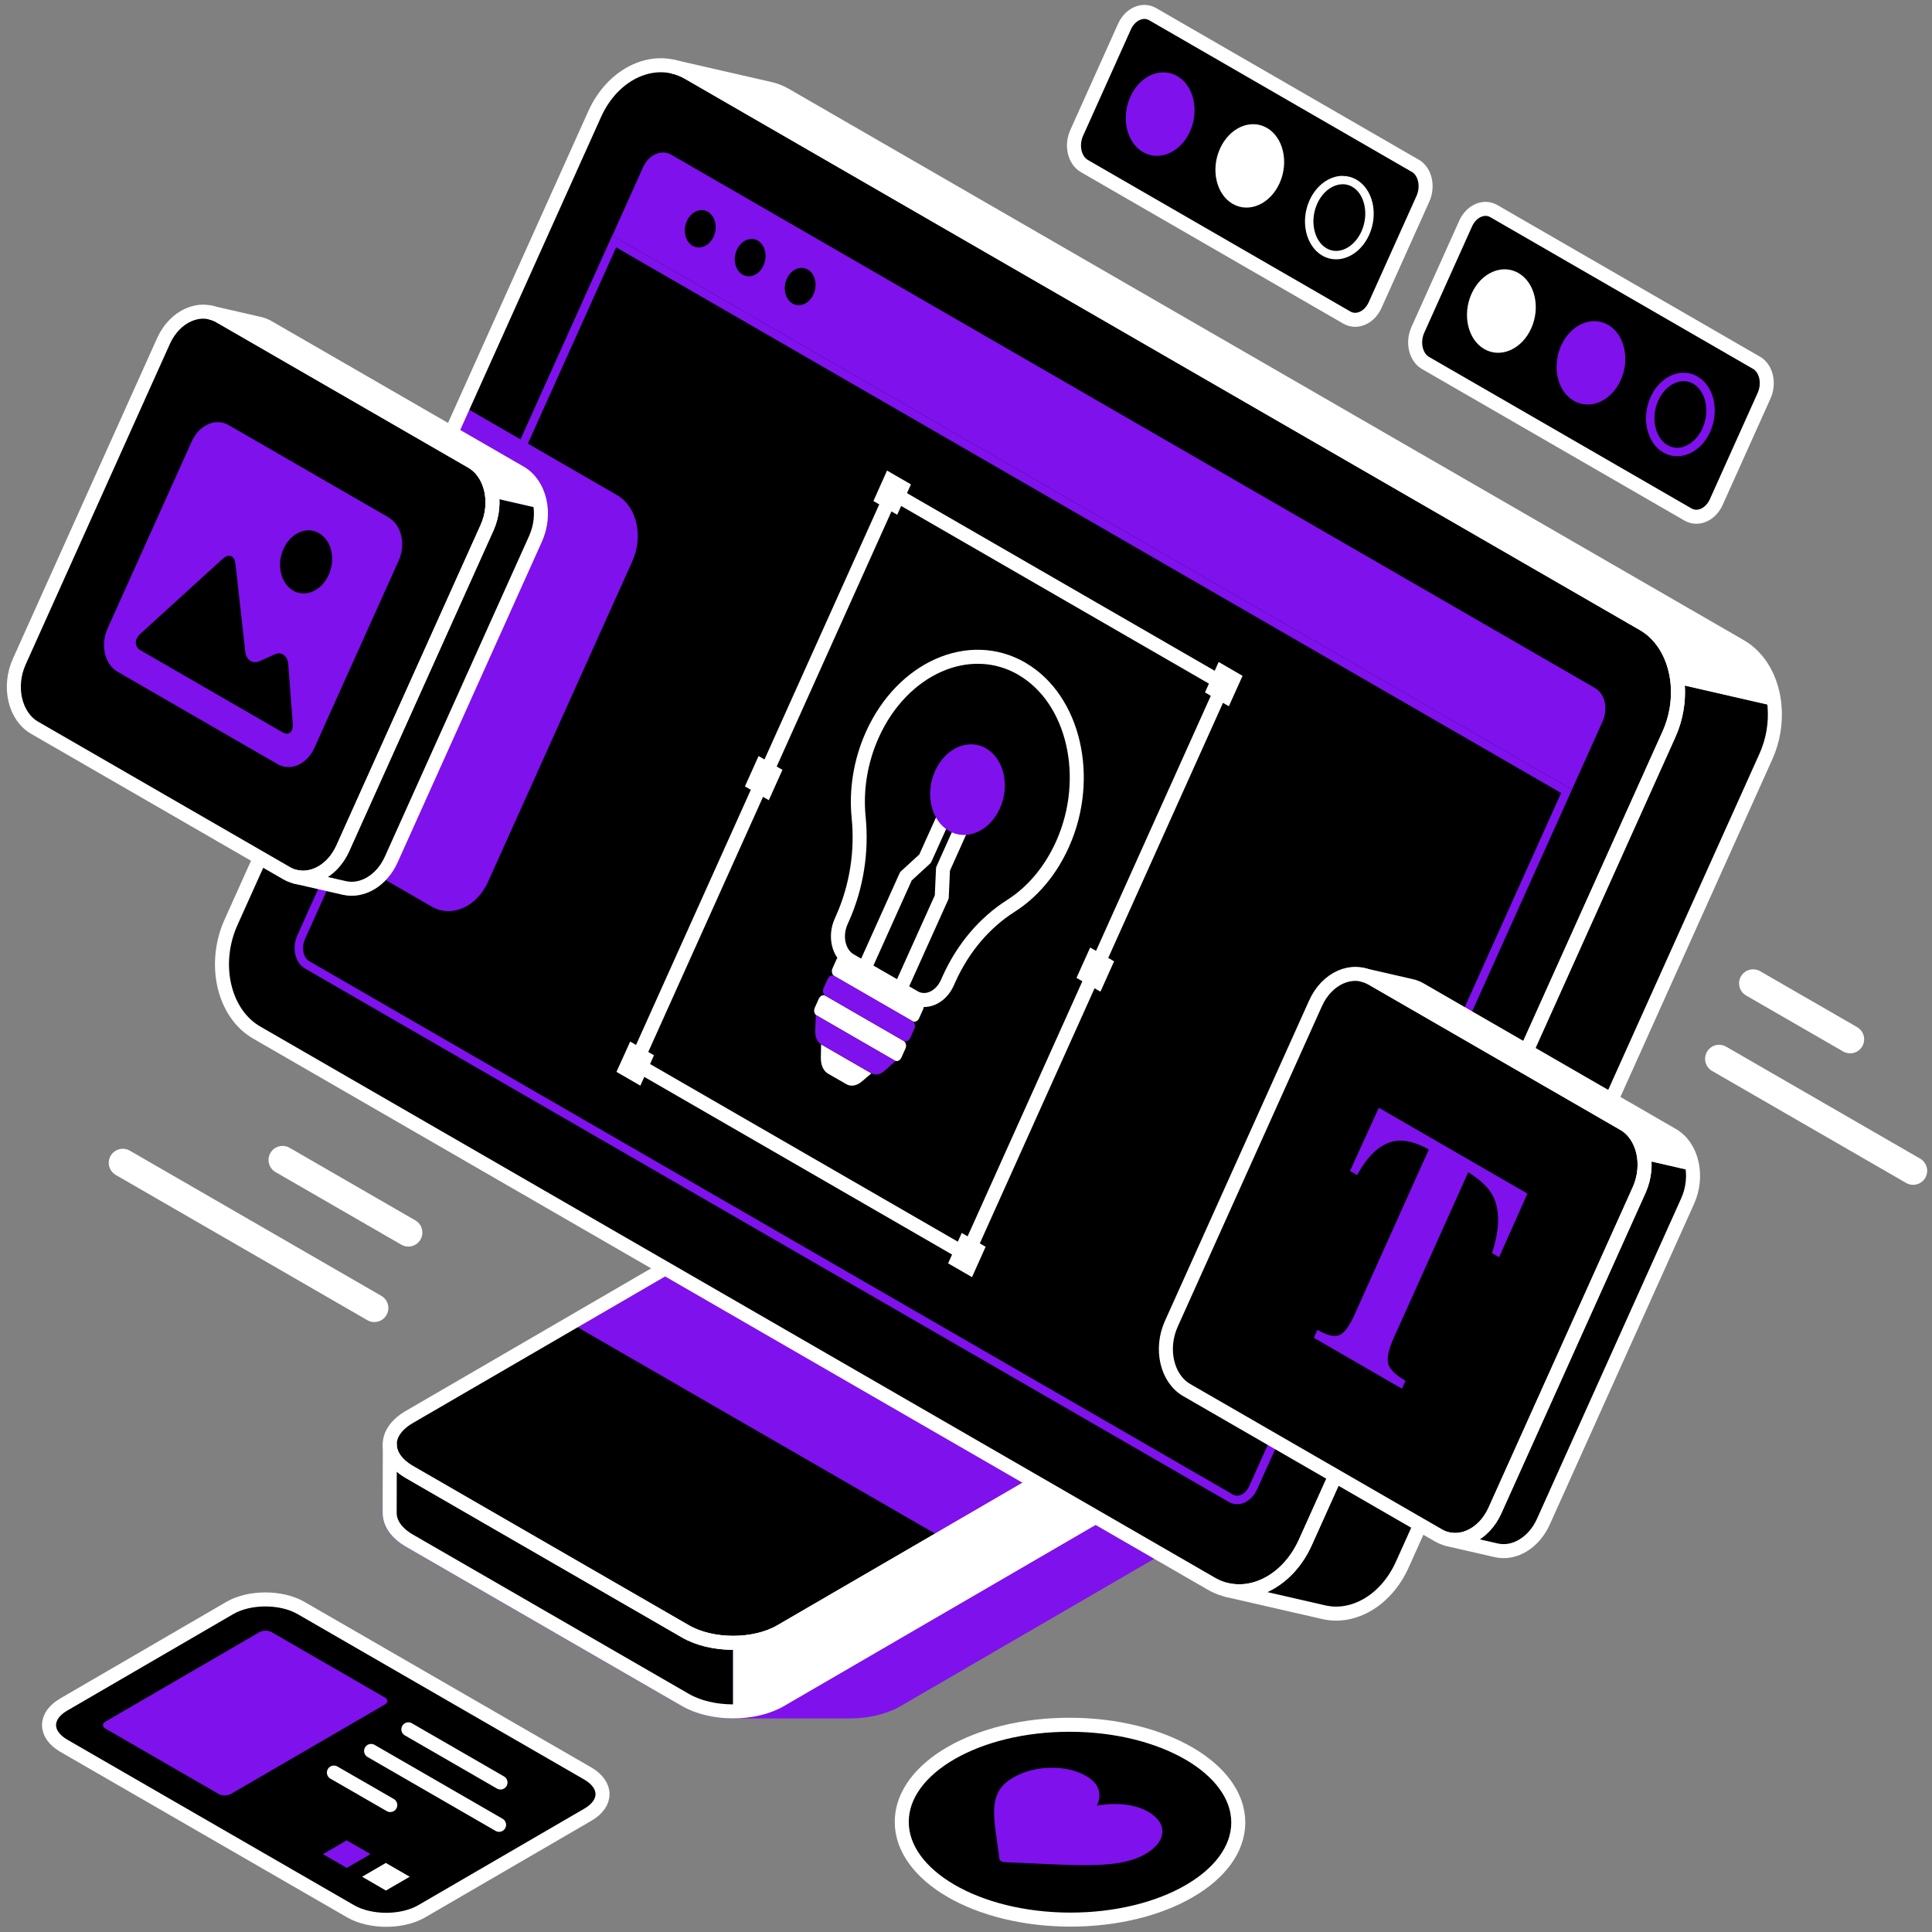 <svg width="162" height="162" viewBox="0 0 162 162" fill="none" xmlns="http://www.w3.org/2000/svg">
<rect x="0" y="0" width="162" height="162" fill="#808080" stroke="none"/>
<g id="Group">
<g id="Group_2">
<path id="Vector" d="M102.082 126.947L75.233 142.544C74.14 143.179 72.694 143.504 71.247 143.504H61.456C60.01 143.504 58.563 143.179 57.456 142.544L34.332 129.197C32.117 127.921 32.109 125.847 34.303 124.57L61.153 108.965C62.182 108.373 63.523 108.048 64.87 108.013H75.205C76.559 108.048 77.893 108.373 78.93 108.965L102.054 122.319C104.269 123.596 104.283 125.67 102.082 126.947Z" fill="#7F11EC" stroke="#7F11EC" stroke-width="1.176" stroke-miterlimit="10"/>
<g id="Group_3">
<g id="Group_4">
<path id="Vector_2" d="M92.286 116.57C94.494 117.847 94.508 119.914 92.315 121.191L65.466 136.795C63.272 138.072 59.695 138.072 57.48 136.795L34.349 123.441C32.14 122.164 32.126 120.097 34.32 118.82L61.169 103.216C63.363 101.939 66.94 101.939 69.148 103.216L92.279 116.57H92.286Z" fill="black"/>
<path id="Vector_3" d="M92.308 121.191L78.99 128.929L47.852 110.955L61.17 103.216C63.371 101.939 66.948 101.939 69.156 103.216L92.287 116.57C94.495 117.847 94.509 119.914 92.308 121.191Z" fill="#7F11EC"/>
<path id="Vector_4" d="M57.48 136.795L34.349 123.441C33.234 122.799 32.677 121.952 32.684 121.113L32.67 126.862C32.67 127.702 33.22 128.548 34.335 129.19L57.466 142.544C58.574 143.186 60.027 143.504 61.473 143.504V137.754C60.027 137.754 58.588 137.437 57.48 136.795Z" fill="black"/>
<path id="Vector_5" d="M92.293 126.94C93.386 126.305 93.929 125.473 93.929 124.647L93.943 118.898C93.943 119.73 93.393 120.563 92.307 121.191L65.458 136.795C64.357 137.437 62.911 137.754 61.465 137.754V143.504C62.904 143.504 64.343 143.186 65.436 142.544L92.286 126.94H92.293Z" fill="white"/>
</g>
<g id="Group_5">
<path id="Vector_6" d="M92.312 121.19L65.463 136.795C63.269 138.072 59.692 138.072 57.484 136.795L34.353 123.441C33.238 122.799 32.681 121.952 32.688 121.113L32.674 126.862C32.674 127.702 33.224 128.548 34.339 129.19L57.47 142.544C59.678 143.821 63.255 143.821 65.449 142.544L92.298 126.94C93.391 126.305 93.934 125.473 93.934 124.647L93.948 118.898C93.948 119.73 93.398 120.563 92.312 121.19Z" stroke="white" stroke-width="1.176" stroke-linecap="round" stroke-linejoin="round"/>
<path id="Vector_7" d="M92.282 116.57C94.49 117.847 94.505 119.914 92.311 121.19L65.462 136.795C63.268 138.072 59.691 138.072 57.476 136.795L34.345 123.441C32.136 122.164 32.122 120.097 34.316 118.82L61.165 103.216C63.359 101.939 66.936 101.939 69.144 103.216L92.275 116.57H92.282Z" stroke="white" stroke-width="1.176" stroke-linecap="round" stroke-linejoin="round"/>
</g>
</g>
<g id="Group_6">
<g id="Group_7">
<path id="Vector_8" d="M137.8 52.325C140.566 53.92 141.525 58.061 139.938 61.581L109.456 129.324C107.875 132.845 104.355 134.397 101.59 132.802L21.515 86.575C18.757 84.98 17.791 80.839 19.378 77.319L49.86 9.576C51.44 6.055 54.967 4.503 57.726 6.098L137.8 52.325Z" fill="black"/>
<path id="Vector_9" d="M53.021 47.063L40.922 73.94C39.977 76.049 37.868 76.981 36.203 76.021L23.314 68.579L38.841 34.069L51.73 41.511C53.395 42.47 53.966 44.953 53.021 47.063Z" fill="#7F11EC"/>
<path id="Vector_10" d="M145.928 54.188L65.853 7.96C65.437 7.72 65 7.551 64.562 7.452L56.435 5.59C56.88 5.688 57.31 5.858 57.727 6.098L137.801 52.325C139.487 53.299 140.496 55.218 140.672 57.369L148.799 59.232C148.623 57.087 147.614 55.161 145.928 54.188Z" fill="white"/>
<path id="Vector_11" d="M139.938 61.581L109.456 129.324C108.108 132.315 105.371 133.882 102.881 133.317L111.008 135.18C113.498 135.751 116.235 134.178 117.582 131.187L148.064 63.443C148.685 62.068 148.911 60.6 148.798 59.225L140.671 57.362C140.784 58.738 140.558 60.205 139.938 61.581Z" fill="black"/>
</g>
<g id="Group_8">
<path id="Vector_12" d="M137.8 52.325C140.566 53.92 141.525 58.061 139.938 61.581L109.456 129.324C107.875 132.845 104.355 134.397 101.59 132.802L21.515 86.575C18.757 84.98 17.791 80.839 19.378 77.319L49.86 9.576C51.44 6.055 54.967 4.503 57.726 6.098L137.8 52.325Z" stroke="white" stroke-width="1.176" stroke-linecap="round" stroke-linejoin="round"/>
<path id="Vector_13" d="M148.799 59.232C148.623 57.087 147.614 55.161 145.928 54.188L65.853 7.96C65.437 7.72 65 7.551 64.562 7.452L56.435 5.59C56.88 5.688 57.31 5.858 57.727 6.098L137.801 52.325C139.487 53.299 140.496 55.218 140.672 57.369C140.785 58.745 140.559 60.212 139.939 61.588L109.457 129.331C108.109 132.323 105.372 133.889 102.882 133.324L111.008 135.187C113.499 135.758 116.236 134.185 117.583 131.194L148.065 63.45C148.686 62.075 148.912 60.607 148.799 59.232Z" stroke="white" stroke-width="1.176" stroke-linecap="round" stroke-linejoin="round"/>
</g>
</g>
</g>
<g id="Group_9">
<path id="Vector_14" d="M51.668 20.743L130.903 66.491L104.752 124.605C104.527 125.099 104.131 125.416 103.736 125.416C103.616 125.416 103.504 125.388 103.391 125.325L25.933 80.6C25.418 80.303 25.256 79.443 25.581 78.723L51.668 20.736M51.343 19.734L24.932 78.434C24.459 79.485 24.741 80.727 25.581 81.213L103.038 125.938C103.257 126.065 103.497 126.129 103.736 126.129C104.392 126.129 105.049 125.67 105.401 124.901L131.813 66.201L51.35 19.748L51.343 19.734Z" fill="#7F11EC"/>
<path id="Vector_15" d="M133.745 57.694C134.571 58.173 134.86 59.422 134.387 60.473L131.812 66.201L51.35 19.748L53.925 14.02C54.397 12.969 55.455 12.496 56.288 12.976L133.745 57.694Z" fill="#7F11EC"/>
<g id="Group_10">
<path id="Vector_16" d="M59.356 17.759C59.977 18.118 60.195 19.043 59.843 19.833C59.49 20.623 58.693 20.968 58.072 20.609C57.451 20.249 57.24 19.325 57.592 18.535C57.945 17.744 58.742 17.399 59.356 17.752V17.759Z" fill="black"/>
<path id="Vector_17" d="M63.545 20.178C64.166 20.538 64.378 21.462 64.025 22.252C63.672 23.043 62.882 23.388 62.261 23.028C61.641 22.669 61.429 21.744 61.782 20.954C62.135 20.164 62.925 19.819 63.545 20.171V20.178Z" fill="black"/>
<path id="Vector_18" d="M67.739 22.598C68.352 22.951 68.571 23.882 68.218 24.672C67.866 25.462 67.068 25.808 66.455 25.455C65.841 25.102 65.615 24.171 65.968 23.381C66.321 22.591 67.118 22.245 67.739 22.605V22.598Z" fill="black"/>
</g>
</g>
<g id="Group_11">
<path id="Vector_19" d="M102.612 57.362L81.075 105.234L53.273 89.185L74.811 41.313L102.612 57.362Z" stroke="white" stroke-width="1.176" stroke-linecap="round" stroke-linejoin="round"/>
<g id="Group_12">
<path id="Vector_20" d="M76.383 40.615L75.233 43.162L73.236 42.012L74.379 39.458L76.383 40.615Z" fill="white"/>
<path id="Vector_21" d="M104.19 56.671L103.041 59.218L101.037 58.061L102.187 55.507L104.19 56.671Z" fill="white"/>
<path id="Vector_22" d="M65.609 64.551L64.466 67.097L62.463 65.94L63.606 63.394L65.609 64.551Z" fill="white"/>
<path id="Vector_23" d="M93.417 80.607L92.274 83.153L90.264 81.996L91.413 79.45L93.417 80.607Z" fill="white"/>
<path id="Vector_24" d="M54.838 88.486L53.695 91.033L51.691 89.876L52.841 87.337L54.838 88.486Z" fill="white"/>
<path id="Vector_25" d="M82.646 104.542L81.504 107.089L79.5 105.932L80.643 103.385L82.646 104.542Z" fill="white"/>
</g>
</g>
<g id="Group_13">
<path id="Vector_26" d="M77.257 83.978C77.448 84.091 77.519 84.381 77.406 84.627L77.067 85.382C76.954 85.629 76.707 85.735 76.517 85.629L69.956 81.841C69.766 81.728 69.695 81.439 69.808 81.192L70.147 80.437C70.26 80.19 70.506 80.085 70.697 80.19L77.257 83.978Z" fill="white"/>
<path id="Vector_27" d="M73.068 90.003L72.264 90.687C71.841 91.047 71.347 91.132 70.973 90.913L69.428 90.024C69.047 89.805 68.821 89.305 68.828 88.705L68.849 87.569L73.068 90.003Z" fill="white"/>
<path id="Vector_28" d="M75.771 87.28C75.962 87.393 76.032 87.682 75.919 87.929L75.581 88.684C75.468 88.931 75.221 89.037 75.03 88.931L68.47 85.142C68.279 85.029 68.209 84.74 68.322 84.493L68.66 83.739C68.773 83.492 69.02 83.386 69.21 83.492L75.771 87.28Z" fill="white"/>
<path id="Vector_29" d="M76.518 85.622C76.709 85.735 76.779 86.024 76.667 86.271L76.321 87.033C76.208 87.28 75.961 87.386 75.771 87.28L69.21 83.492C69.02 83.379 68.949 83.09 69.062 82.843L69.408 82.081C69.52 81.834 69.767 81.728 69.958 81.834L76.518 85.622Z" fill="#7F11EC"/>
<path id="Vector_30" d="M75.087 88.966L74.184 89.777C73.817 90.109 73.394 90.186 73.062 89.996L68.858 87.569C68.526 87.379 68.336 86.941 68.357 86.412L68.406 85.107L68.463 85.142L75.023 88.931L75.08 88.966H75.087Z" fill="#7F11EC"/>
<path id="Vector_31" d="M81.055 68.452L79.072 72.868L78.967 75.21L75.482 82.948L72.477 81.22L75.961 73.474L77.57 72L79.559 67.591L81.055 68.452Z" stroke="white" stroke-width="1.176" stroke-linecap="round" stroke-linejoin="round"/>
<path id="Vector_32" d="M82.679 62.752C84.181 63.62 84.703 65.877 83.843 67.782C82.982 69.693 81.07 70.54 79.568 69.672C78.065 68.805 77.55 66.554 78.411 64.642C79.271 62.731 81.183 61.884 82.686 62.752H82.679Z" fill="#7F11EC"/>
<path id="Vector_33" d="M85.676 56.071C85.676 56.071 85.712 56.092 85.733 56.106C90.05 58.653 91.567 65.2 89.119 70.73C88.096 73.044 86.544 74.829 84.766 75.958C82.586 77.34 80.759 79.464 79.581 82.081L79.433 82.412C78.876 83.647 77.641 84.19 76.668 83.633L71.278 80.522C70.312 79.965 69.973 78.504 70.53 77.27L70.629 77.044C71.828 74.377 72.287 71.393 71.998 68.536C71.772 66.286 72.132 63.859 73.148 61.602C75.666 56.008 81.274 53.532 85.669 56.064L85.676 56.071Z" stroke="white" stroke-width="1.176" stroke-linecap="round" stroke-linejoin="round"/>
</g>
<g id="Group_14">
<path id="Vector_34" d="M49.275 148.703C50.933 149.662 50.94 151.214 49.289 152.166L35.37 160.258C33.727 161.217 31.046 161.217 29.388 160.258L5.361 146.389C3.703 145.43 3.696 143.878 5.347 142.925L19.265 134.834C20.909 133.874 23.59 133.874 25.247 134.834L49.275 148.703Z" fill="black"/>
<path id="Vector_35" d="M49.275 148.703C50.933 149.662 50.94 151.214 49.289 152.166L35.37 160.258C33.727 161.217 31.046 161.217 29.388 160.258L5.361 146.389C3.703 145.43 3.696 143.878 5.347 142.925L19.265 134.834C20.909 133.874 23.59 133.874 25.247 134.834L49.275 148.703Z" stroke="white" stroke-width="1.176" stroke-linecap="round" stroke-linejoin="round"/>
<path id="Vector_36" d="M41.967 149.465L34.242 145.006" stroke="white" stroke-width="1.176" stroke-linecap="round" stroke-linejoin="round"/>
<path id="Vector_37" d="M32.724 151.355L27.998 148.632" stroke="white" stroke-width="1.176" stroke-linecap="round" stroke-linejoin="round"/>
<path id="Vector_38" d="M34.356 157.366L32.36 158.523L30.363 157.366L32.353 156.209L34.356 157.366Z" fill="white"/>
<path id="Vector_39" d="M32.272 142.34C32.554 142.502 32.554 142.763 32.279 142.918L19.348 150.431C19.073 150.586 18.629 150.586 18.347 150.431L8.837 144.943C8.562 144.787 8.562 144.526 8.837 144.364L21.768 136.851C22.043 136.696 22.488 136.696 22.763 136.851L32.272 142.34Z" fill="#7F11EC"/>
<path id="Vector_40" d="M31.068 155.468L29.078 156.625L27.082 155.475L29.071 154.318L31.068 155.468Z" fill="#7F11EC"/>
<path id="Vector_41" d="M41.847 153.013L31.117 146.819" stroke="white" stroke-width="1.176" stroke-linecap="round" stroke-linejoin="round"/>
</g>
<g id="Group_15">
<path id="Vector_42" d="M118.669 13.893C119.494 14.373 119.783 15.621 119.311 16.672L115.304 25.582C114.831 26.633 113.773 27.106 112.941 26.633L90.924 13.921C90.098 13.441 89.809 12.193 90.282 11.142L94.289 2.232C94.761 1.181 95.827 0.708 96.652 1.188L118.669 13.9V13.893Z" fill="black"/>
<path id="Vector_43" d="M118.669 13.893C119.494 14.373 119.783 15.621 119.311 16.672L115.304 25.582C114.831 26.633 113.773 27.106 112.941 26.633L90.924 13.921C90.098 13.441 89.809 12.193 90.282 11.142L94.289 2.232C94.761 1.181 95.827 0.708 96.652 1.188L118.669 13.9V13.893Z" stroke="white" stroke-width="1.176" stroke-linecap="round" stroke-linejoin="round"/>
<g id="Group_16">
<path id="Vector_44" d="M98.721 6.387C100.096 7.184 100.576 9.258 99.786 11.014C98.996 12.771 97.232 13.554 95.849 12.757C94.467 11.96 93.987 9.886 94.777 8.122C95.567 6.359 97.331 5.583 98.713 6.38L98.721 6.387Z" fill="#7F11EC"/>
<path id="Vector_45" d="M106.226 10.718C107.608 11.515 108.088 13.589 107.298 15.353C106.508 17.11 104.744 17.892 103.362 17.095C101.979 16.298 101.506 14.224 102.296 12.468C103.087 10.711 104.85 9.928 106.233 10.725L106.226 10.718Z" fill="white"/>
<path id="Vector_46" d="M112.577 15.445C112.859 15.445 113.134 15.515 113.388 15.663C114.446 16.27 114.799 17.977 114.164 19.395C113.713 20.39 112.88 21.039 112.034 21.039C111.751 21.039 111.476 20.968 111.229 20.82C110.171 20.206 109.811 18.499 110.446 17.088C110.891 16.094 111.73 15.452 112.584 15.452M112.584 14.746C111.49 14.746 110.39 15.508 109.804 16.799C109.014 18.556 109.494 20.63 110.877 21.434C111.243 21.645 111.639 21.744 112.034 21.744C113.127 21.744 114.228 20.982 114.806 19.691C115.596 17.935 115.123 15.861 113.741 15.064C113.374 14.852 112.979 14.753 112.577 14.753L112.584 14.746Z" fill="white"/>
</g>
</g>
<g id="Group_17">
<path id="Vector_47" d="M147.276 30.407C148.102 30.887 148.391 32.136 147.918 33.187L143.911 42.096C143.439 43.147 142.38 43.62 141.548 43.147L119.531 30.435C118.706 29.956 118.417 28.707 118.889 27.656L122.896 18.746C123.369 17.695 124.434 17.222 125.259 17.702L147.276 30.414V30.407Z" fill="black"/>
<path id="Vector_48" d="M147.276 30.407C148.102 30.887 148.391 32.136 147.918 33.187L143.911 42.096C143.439 43.147 142.38 43.62 141.548 43.147L119.531 30.435C118.706 29.956 118.417 28.707 118.889 27.656L122.896 18.746C123.369 17.695 124.434 17.222 125.259 17.702L147.276 30.414V30.407Z" stroke="white" stroke-width="1.176" stroke-linecap="round" stroke-linejoin="round"/>
<g id="Group_18">
<path id="Vector_49" d="M127.332 22.901C128.707 23.698 129.187 25.772 128.397 27.529C127.607 29.285 125.843 30.068 124.461 29.271C123.078 28.474 122.598 26.4 123.388 24.637C124.178 22.873 125.942 22.097 127.325 22.894L127.332 22.901Z" fill="white"/>
<path id="Vector_50" d="M134.831 27.233C136.214 28.03 136.694 30.104 135.903 31.867C135.113 33.624 133.35 34.407 131.967 33.61C130.584 32.813 130.112 30.739 130.902 28.982C131.692 27.226 133.456 26.442 134.838 27.24L134.831 27.233Z" fill="#7F11EC"/>
<path id="Vector_51" d="M141.18 31.959C141.462 31.959 141.737 32.029 141.984 32.178C143.042 32.784 143.395 34.492 142.76 35.909C142.308 36.904 141.476 37.546 140.629 37.546C140.347 37.546 140.072 37.475 139.825 37.327C138.767 36.714 138.407 35.006 139.042 33.596C139.486 32.601 140.326 31.959 141.18 31.959ZM141.18 31.253C140.086 31.253 138.986 32.015 138.4 33.306C137.61 35.063 138.09 37.137 139.472 37.941C139.839 38.153 140.234 38.252 140.629 38.252C141.723 38.252 142.823 37.49 143.402 36.199C144.192 34.442 143.719 32.368 142.336 31.571C141.97 31.359 141.575 31.261 141.172 31.261L141.18 31.253Z" fill="#7F11EC"/>
</g>
</g>
<g id="Group_19">
<path id="Vector_52" d="M136.157 94.229C137.822 95.188 138.394 97.671 137.441 99.787L125.35 126.658C124.398 128.767 122.288 129.705 120.624 128.746L99.503 116.556C97.845 115.597 97.266 113.106 98.219 110.997L110.31 84.127C111.262 82.01 113.379 81.079 115.036 82.039L136.157 94.229Z" fill="black"/>
<path id="Vector_53" d="M137.878 97.255C137.948 98.08 137.814 98.962 137.44 99.787L125.349 126.658C124.545 128.45 122.894 129.395 121.398 129.056L125.462 129.988C126.957 130.333 128.601 129.381 129.412 127.589L141.504 100.719C141.877 99.893 142.004 99.012 141.941 98.186L137.878 97.255Z" fill="black"/>
<path id="Vector_54" d="M140.22 95.167L119.099 82.977C118.852 82.836 118.591 82.73 118.323 82.673L114.26 81.742C114.528 81.806 114.789 81.904 115.036 82.046L136.157 94.236C137.172 94.821 137.772 95.971 137.878 97.262L141.941 98.193C141.835 96.902 141.236 95.752 140.22 95.167Z" fill="white"/>
</g>
<g id="Group_20">
<path id="Vector_55" d="M140.22 95.167L119.099 82.977C118.852 82.836 118.591 82.73 118.323 82.673L114.26 81.742C114.528 81.806 114.789 81.904 115.036 82.046L136.157 94.236C137.821 95.195 138.393 97.678 137.441 99.794L125.349 126.665C124.545 128.457 122.894 129.402 121.399 129.063L125.462 129.995C126.958 130.34 128.601 129.388 129.413 127.596L141.504 100.726C142.456 98.609 141.885 96.126 140.22 95.167Z" stroke="white" stroke-width="1.176" stroke-linecap="round" stroke-linejoin="round"/>
<path id="Vector_56" d="M136.157 94.229C137.822 95.188 138.394 97.671 137.441 99.787L125.35 126.658C124.398 128.767 122.288 129.705 120.624 128.746L99.503 116.556C97.845 115.597 97.266 113.106 98.219 110.997L110.31 84.127C111.262 82.01 113.379 81.079 115.036 82.039L136.157 94.229Z" stroke="white" stroke-width="1.176" stroke-linecap="round" stroke-linejoin="round"/>
</g>
<path id="Vector_57" d="M128.072 100.091L125.702 105.417L125.109 105.071C125.765 103.054 125.786 101.445 125.166 100.246C124.813 99.576 124.129 98.927 123.113 98.292L116.87 112.175C116.432 113.149 116.277 113.868 116.397 114.341C116.524 114.806 117.004 115.293 117.85 115.78L117.554 116.443L110.168 112.175L110.464 111.512C111.276 111.978 111.882 112.126 112.298 111.956C112.715 111.794 113.131 111.223 113.568 110.263L119.811 96.38C118.788 95.83 117.921 95.583 117.215 95.647C115.917 95.76 114.774 96.719 113.801 98.532L113.201 98.186L115.614 92.888L128.086 100.091H128.072Z" fill="#7F11EC"/>
<g id="Group_21">
<path id="Vector_58" d="M103.83 152.831C103.843 148.319 97.536 144.644 89.744 144.623C81.952 144.601 75.625 148.241 75.613 152.752C75.6 157.264 81.907 160.939 89.699 160.961C97.491 160.982 103.818 157.343 103.83 152.831Z" fill="black"/>
<path id="Vector_59" d="M103.83 152.831C103.843 148.319 97.536 144.644 89.744 144.623C81.952 144.601 75.625 148.241 75.613 152.752C75.6 157.264 81.907 160.939 89.699 160.961C97.491 160.982 103.818 157.343 103.83 152.831Z" stroke="white" stroke-width="1.176" stroke-linecap="round" stroke-linejoin="round"/>
<path id="Vector_60" d="M96.271 151.913C97.95 152.886 97.858 154.41 96.045 155.461C94.091 156.597 91.17 156.463 86.761 156.258C86.007 156.223 85.16 156.181 84.264 156.145C84.151 156.145 84.038 156.11 83.954 156.068C83.869 156.018 83.813 155.955 83.805 155.884C83.742 155.369 83.671 154.876 83.608 154.438C83.241 151.885 82.994 150.191 84.948 149.056C86.754 148.005 89.386 147.941 91.072 148.915C91.671 149.26 92.038 149.691 92.151 150.184C92.264 150.664 92.116 151.109 91.968 151.405C92.483 151.313 93.244 151.228 94.07 151.292C94.923 151.355 95.671 151.567 96.264 151.913H96.271Z" fill="#7F11EC"/>
</g>
<g id="Group_22">
<path id="Vector_61" d="M160.418 98.172L144.15 88.782" stroke="white" stroke-width="2.353" stroke-linecap="round" stroke-linejoin="round"/>
<path id="Vector_62" d="M155.134 87.146L147 82.455" stroke="white" stroke-width="2.353" stroke-linecap="round" stroke-linejoin="round"/>
</g>
<g id="Group_23">
<g id="Group_24">
<path id="Vector_63" d="M39.551 38.703C41.215 39.663 41.787 42.146 40.835 44.255L28.743 71.132C27.791 73.242 25.682 74.173 24.024 73.213L2.903 61.023C1.245 60.064 0.667 57.581 1.619 55.471L13.71 28.594C14.663 26.485 16.772 25.554 18.43 26.513L39.551 38.703Z" fill="black"/>
<path id="Vector_64" d="M41.272 41.73C41.342 42.555 41.208 43.437 40.841 44.255L28.75 71.132C27.946 72.924 26.302 73.862 24.807 73.524L28.87 74.455C30.366 74.801 32.009 73.855 32.813 72.064L44.905 45.186C45.279 44.361 45.406 43.486 45.335 42.661L41.272 41.73Z" fill="black"/>
<path id="Vector_65" d="M43.617 39.634L22.496 27.444C22.249 27.303 21.988 27.197 21.72 27.141L17.656 26.21C17.924 26.273 18.185 26.372 18.432 26.513L39.553 38.703C40.569 39.289 41.169 40.439 41.274 41.722L45.338 42.654C45.232 41.37 44.632 40.213 43.617 39.634Z" fill="white"/>
</g>
<g id="Group_25">
<path id="Vector_66" d="M43.617 39.634L22.496 27.444C22.249 27.303 21.988 27.197 21.72 27.141L17.656 26.21C17.924 26.273 18.185 26.372 18.432 26.513L39.553 38.703C41.218 39.663 41.789 42.146 40.837 44.255L28.746 71.132C27.942 72.924 26.298 73.862 24.802 73.524L28.866 74.455C30.361 74.801 32.005 73.855 32.809 72.064L44.9 45.186C45.853 43.077 45.274 40.594 43.617 39.634Z" stroke="white" stroke-width="1.176" stroke-linecap="round" stroke-linejoin="round"/>
<path id="Vector_67" d="M39.551 38.703C41.216 39.663 41.787 42.146 40.835 44.255L28.743 71.132C27.791 73.242 25.682 74.173 24.024 73.213L2.903 61.023C1.245 60.064 0.667 57.581 1.619 55.471L13.71 28.594C14.663 26.485 16.772 25.554 18.43 26.513L39.551 38.703Z" stroke="white" stroke-width="1.176" stroke-linecap="round" stroke-linejoin="round"/>
</g>
<path id="Vector_68" d="M32.584 43.394C33.671 44.022 34.045 45.645 33.424 47.02L26.362 62.709C25.742 64.092 24.359 64.699 23.273 64.071L9.855 56.325C8.776 55.704 8.402 54.075 9.023 52.692L16.084 37.003C16.705 35.627 18.088 35.021 19.167 35.642L32.584 43.387V43.394ZM23.703 61.411C24.225 61.715 24.606 61.376 24.549 60.657L24.169 55.697C24.14 55.302 23.971 55.013 23.731 54.879C23.534 54.766 23.287 54.752 23.026 54.872L21.763 55.443C21.495 55.563 21.234 55.549 21.022 55.429C20.782 55.288 20.606 55.006 20.564 54.625L19.745 47.303C19.71 46.971 19.59 46.752 19.421 46.654C19.223 46.541 18.962 46.597 18.687 46.844L11.753 53.158C11.252 53.616 11.266 54.237 11.788 54.533L17.615 57.898L23.71 61.418M26.75 44.706C25.706 44.1 24.373 44.692 23.773 46.019C23.174 47.345 23.534 48.918 24.578 49.525C25.622 50.131 26.962 49.539 27.562 48.206C28.161 46.872 27.802 45.306 26.75 44.706Z" fill="#7F11EC"/>
</g>
<g id="Group_26">
<path id="Vector_69" d="M34.24 103.35L23.693 97.262" stroke="white" stroke-width="2.353" stroke-linecap="round" stroke-linejoin="round"/>
<path id="Vector_70" d="M31.388 109.678L10.295 97.502" stroke="white" stroke-width="2.353" stroke-linecap="round" stroke-linejoin="round"/>
</g>
</g>
</svg>
